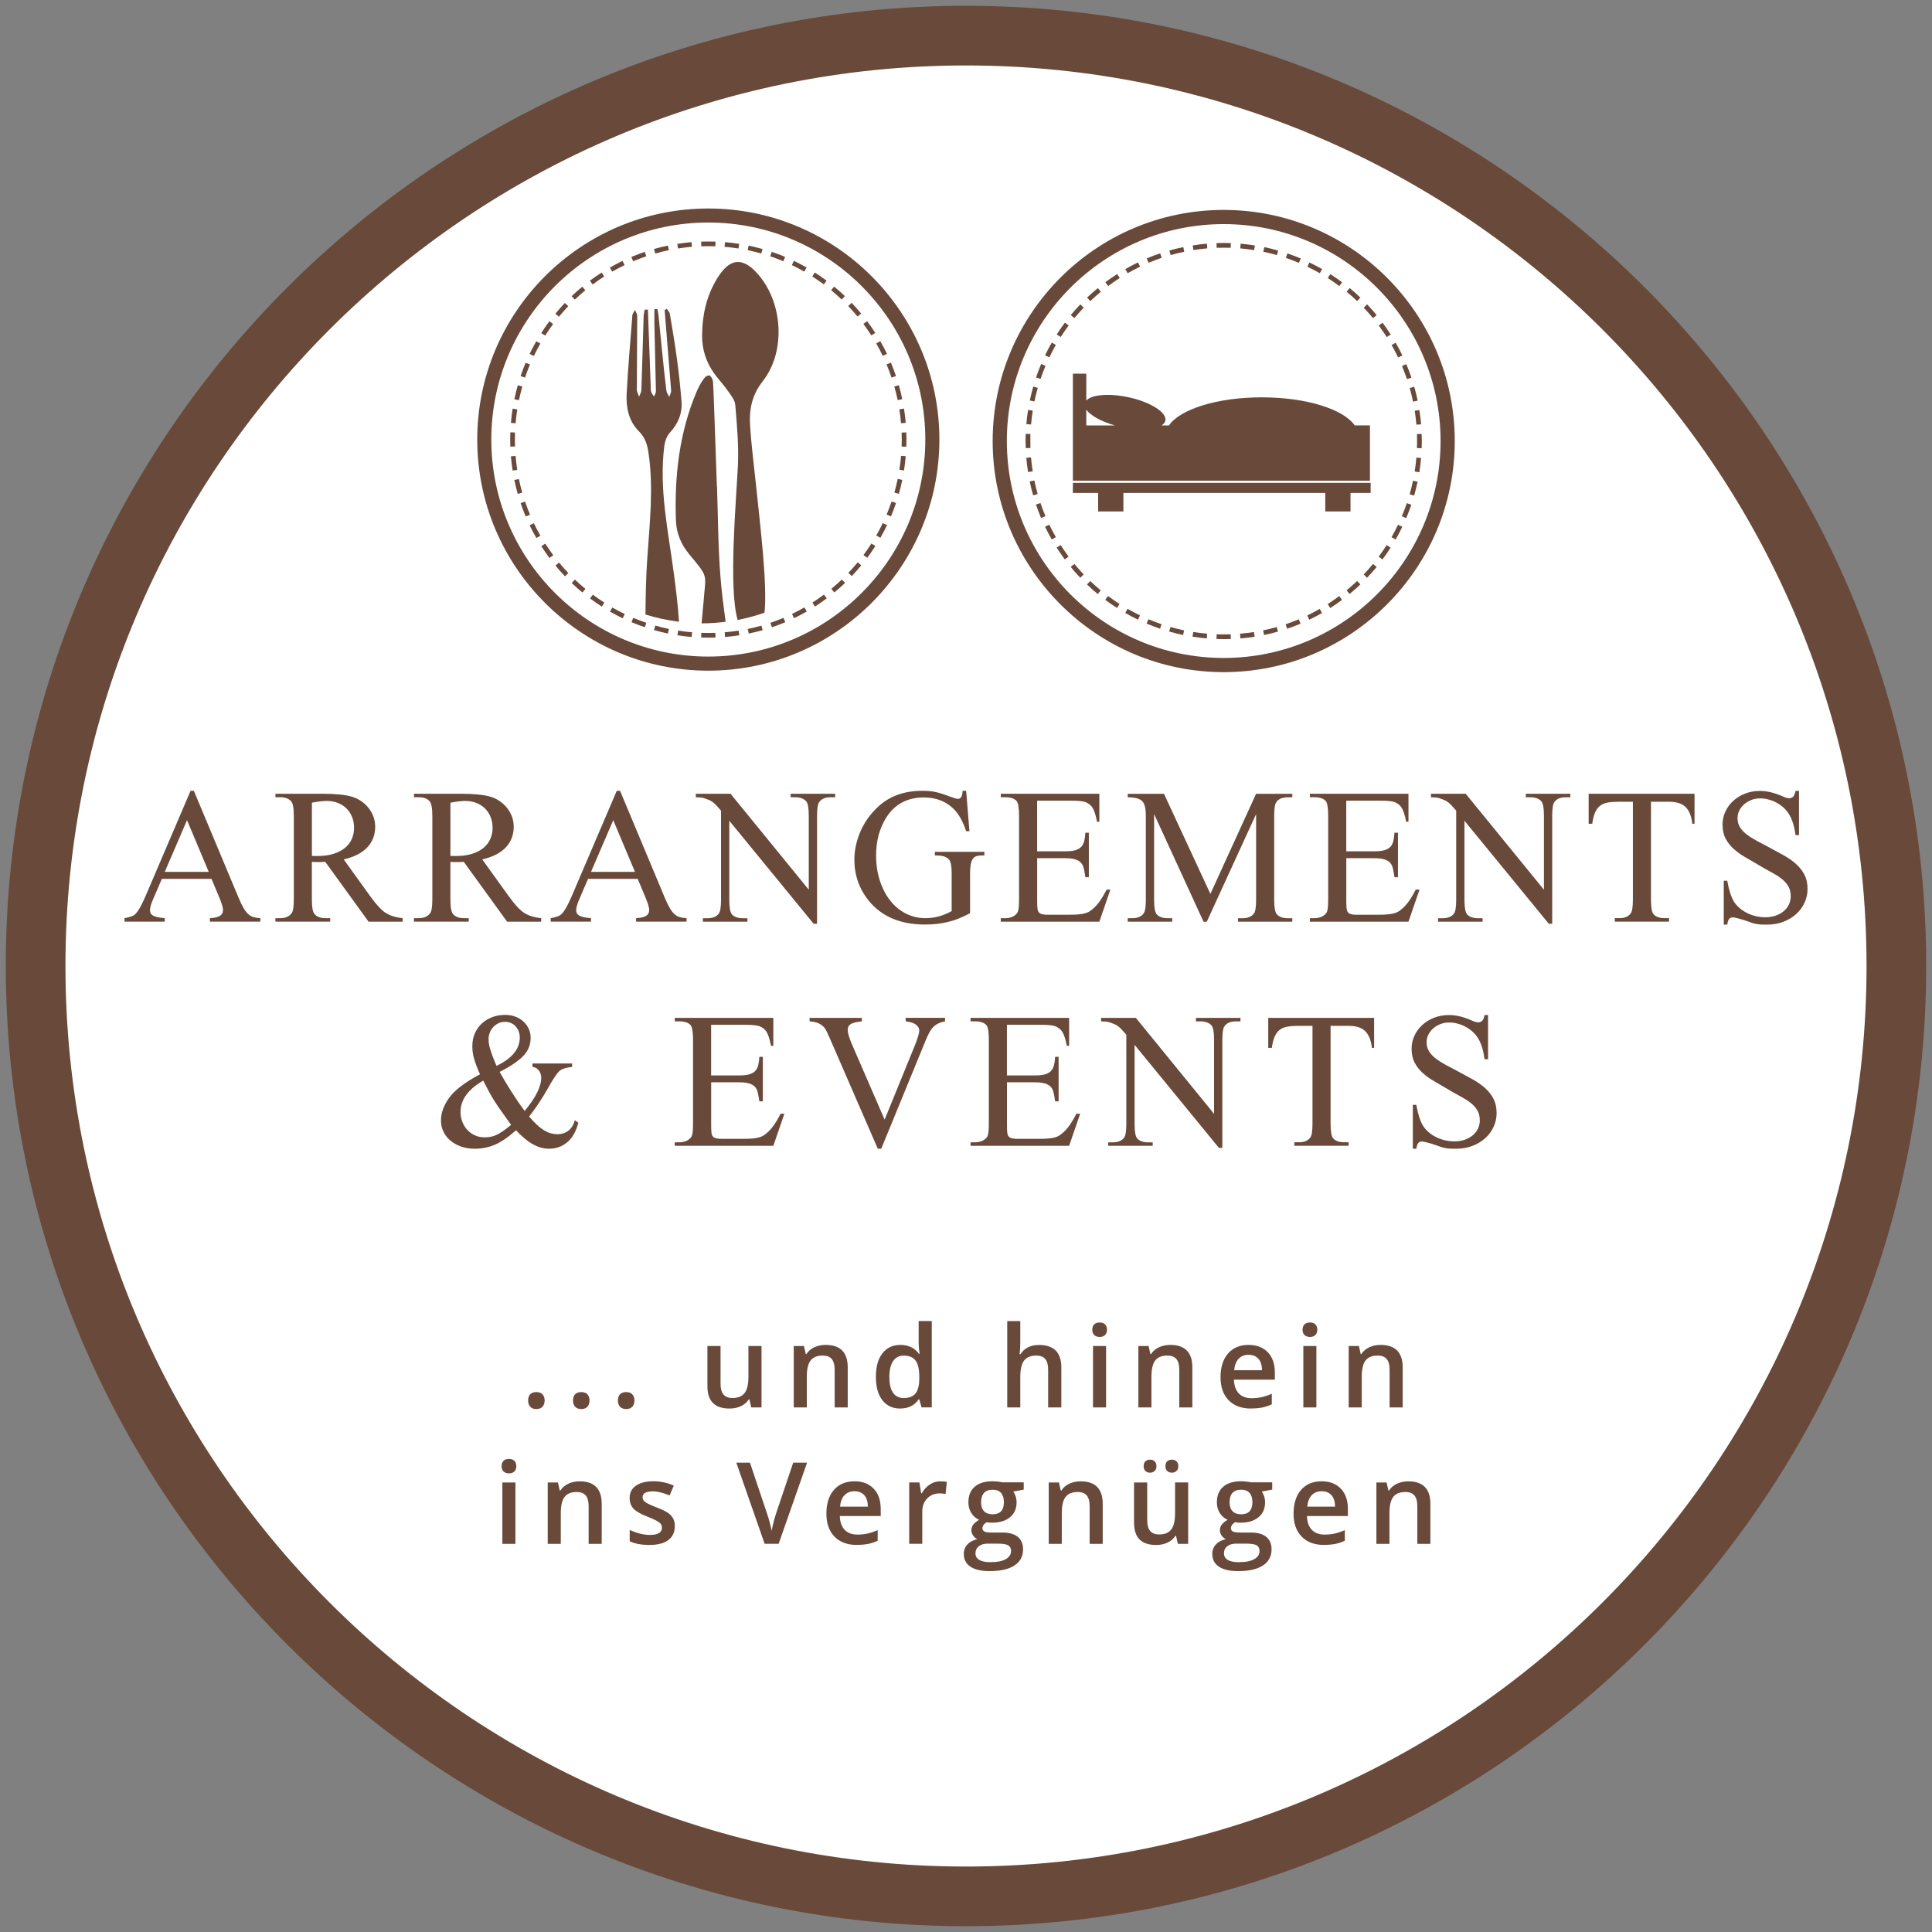 <?xml version="1.0" encoding="UTF-8"?>
<svg id="DE" xmlns="http://www.w3.org/2000/svg" viewBox="0 0 500 500">
  <rect x="0" y="0" width="500" height="500" fill="#808080" stroke="none"/>
  <defs>
    <style>
      .cls-1 {
        fill: #fff;
      }

      .cls-2 {
        fill: #694939;
      }

      .cls-3 {
        fill: #694939;
      }
    </style>
  </defs>
  <g id="Events">
    <circle class="cls-1" cx="250" cy="250" r="245.47"/>
    <path class="cls-2" d="M250,498.5C112.98,498.5,1.5,387.02,1.5,250S112.98,1.5,250,1.5s248.5,111.48,248.5,248.5-111.48,248.5-248.5,248.5ZM250,16.94C121.49,16.94,16.94,121.49,16.94,250s104.55,233.06,233.06,233.06,233.06-104.55,233.06-233.06S378.51,16.94,250,16.94Z"/>
    <g>
      <path class="cls-3" d="M54.71,227.45h-12.82l-2.25,5.22c-.55,1.27-.83,2.23-.83,2.88,0,.26.04.5.13.72.09.22.27.42.55.61.28.19.67.34,1.17.46.5.12,1.16.22,1.98.28v.9h-10.42v-.9c1.37-.24,2.26-.56,2.69-.95.42-.39.86-.98,1.31-1.77.45-.79.93-1.79,1.45-2.99l11.65-27.25h.85l11.52,27.54c.47,1.14.91,2.05,1.31,2.75.4.69.81,1.23,1.23,1.61.42.38.88.65,1.38.79.5.15,1.09.24,1.77.27v.9h-13.06v-.9c.65-.03,1.2-.11,1.64-.22.44-.11.79-.26,1.04-.44.25-.18.43-.38.54-.61.11-.23.16-.48.16-.76.02-.36-.06-.82-.23-1.38-.17-.56-.42-1.23-.74-2.01l-2-4.76ZM54.02,225.64l-5.62-13.38-5.76,13.38h11.38Z"/>
      <path class="cls-3" d="M104.23,238.53h-8.84l-11.21-15.48c-.42.02-.8.03-1.14.04-.33,0-.63.01-.89.01-.21,0-.44,0-.68-.01-.24,0-.5-.02-.76-.04v9.62c0,2.08.23,3.38.68,3.88.62.72,1.55,1.07,2.78,1.07h1.29v.9h-14.18v-.9h1.25c1.38,0,2.38-.46,3-1.37.34-.5.51-1.7.51-3.59v-21.39c0-2.08-.23-3.38-.68-3.88-.63-.72-1.58-1.07-2.83-1.07h-1.25v-.9h12.06c3.48,0,6.07.26,7.76.78.83.24,1.61.61,2.33,1.1.72.49,1.36,1.07,1.9,1.73.54.67.98,1.42,1.29,2.25s.48,1.72.48,2.66c0,1.03-.16,1.98-.49,2.87-.33.89-.83,1.7-1.5,2.43-.68.73-1.53,1.37-2.55,1.9s-2.23.96-3.61,1.27l6.84,9.5c1.58,2.2,2.92,3.65,4.03,4.35,1.14.72,2.6,1.17,4.39,1.37v.9ZM80.72,221.52c.31,0,.58,0,.81.01.23,0,.42.01.56.01,1.58,0,2.97-.18,4.16-.55,1.2-.37,2.19-.88,2.99-1.53.8-.65,1.4-1.42,1.79-2.31.4-.89.6-1.85.6-2.89s-.17-1.96-.51-2.82c-.34-.85-.83-1.59-1.45-2.21-.63-.62-1.38-1.1-2.25-1.44-.87-.34-1.83-.51-2.87-.51-.47,0-1.03.04-1.66.11-.63.07-1.36.19-2.17.35v13.77Z"/>
      <path class="cls-3" d="M140.08,238.53h-8.84l-11.21-15.48c-.42.02-.8.03-1.14.04-.33,0-.63.01-.89.01-.21,0-.44,0-.68-.01-.24,0-.5-.02-.76-.04v9.62c0,2.08.23,3.38.68,3.88.62.72,1.55,1.07,2.78,1.07h1.29v.9h-14.18v-.9h1.25c1.38,0,2.38-.46,3-1.37.34-.5.51-1.7.51-3.59v-21.39c0-2.08-.23-3.38-.68-3.88-.63-.72-1.58-1.07-2.83-1.07h-1.25v-.9h12.06c3.48,0,6.07.26,7.76.78.83.24,1.61.61,2.33,1.1.72.49,1.36,1.07,1.9,1.73.54.67.98,1.42,1.29,2.25s.48,1.72.48,2.66c0,1.03-.16,1.98-.49,2.87-.33.89-.83,1.7-1.5,2.43-.68.73-1.53,1.37-2.55,1.9s-2.23.96-3.61,1.27l6.84,9.5c1.58,2.2,2.92,3.65,4.03,4.35,1.14.72,2.6,1.17,4.39,1.37v.9ZM116.57,221.52c.31,0,.58,0,.81.01.23,0,.42.01.56.01,1.58,0,2.97-.18,4.16-.55,1.2-.37,2.19-.88,2.99-1.53.8-.65,1.4-1.42,1.79-2.31.4-.89.6-1.85.6-2.89s-.17-1.96-.51-2.82c-.34-.85-.83-1.59-1.45-2.21-.63-.62-1.38-1.1-2.25-1.44-.87-.34-1.83-.51-2.87-.51-.47,0-1.03.04-1.66.11-.63.07-1.36.19-2.17.35v13.77Z"/>
      <path class="cls-3" d="M165.01,227.45h-12.82l-2.25,5.22c-.55,1.27-.83,2.23-.83,2.88,0,.26.04.5.13.72.09.22.27.42.55.61.28.19.67.34,1.17.46.5.12,1.16.22,1.98.28v.9h-10.42v-.9c1.37-.24,2.26-.56,2.69-.95.42-.39.86-.98,1.31-1.77.45-.79.93-1.79,1.45-2.99l11.65-27.25h.85l11.52,27.54c.47,1.14.91,2.05,1.31,2.75.4.69.81,1.23,1.23,1.61.42.38.88.65,1.38.79.5.15,1.09.24,1.77.27v.9h-13.06v-.9c.65-.03,1.2-.11,1.64-.22.44-.11.79-.26,1.04-.44.25-.18.43-.38.54-.61.11-.23.16-.48.16-.76.02-.36-.06-.82-.23-1.38-.17-.56-.42-1.23-.74-2.01l-2-4.76ZM164.33,225.64l-5.62-13.38-5.76,13.38h11.38Z"/>
      <path class="cls-3" d="M180.09,205.43h8.98l20.24,24.83v-19.09c0-2.03-.23-3.3-.68-3.81-.62-.68-1.57-1.03-2.86-1.03h-1.15v-.9h11.52v.9h-1.17c-1.4,0-2.39.42-2.98,1.27-.36.5-.54,1.69-.54,3.56v27.91h-.88l-21.83-26.66v20.39c0,2.04.22,3.3.66,3.81.6.68,1.55,1.03,2.86,1.03h1.17v.9h-11.52v-.9h1.15c1.42,0,2.42-.42,3-1.27.36-.5.54-1.69.54-3.56v-23.02c-.49-.57-.9-1.03-1.22-1.37-.33-.34-.63-.62-.93-.84-.29-.22-.61-.4-.95-.54-.34-.14-.77-.3-1.27-.48-.47-.15-1.19-.22-2.15-.22v-.9Z"/>
      <path class="cls-3" d="M250.04,204.67l.85,10.45h-.85c-.85-2.59-1.96-4.55-3.34-5.88-1.99-1.9-4.52-2.86-7.59-2.86-4.22,0-7.42,1.67-9.62,5-1.84,2.82-2.76,6.17-2.76,10.06,0,3.16.61,6.04,1.83,8.64.54,1.16,1.18,2.2,1.93,3.12.75.93,1.59,1.72,2.51,2.37.93.65,1.93,1.16,3.02,1.51,1.08.36,2.23.54,3.43.54s2.4-.15,3.53-.46c1.13-.31,2.23-.76,3.31-1.37v-9.57c0-.85-.03-1.53-.1-2.04-.07-.51-.16-.92-.28-1.23-.12-.31-.29-.54-.49-.71-.2-.16-.44-.31-.7-.44-.52-.28-1.45-.42-2.78-.42v-.93h12.82v.93h-.61c-.55,0-1.02.06-1.42.18-.39.12-.71.35-.96.7-.25.34-.44.83-.55,1.46-.11.63-.17,1.46-.17,2.49v10.13c-.98.52-1.92.96-2.83,1.33-.91.37-1.84.67-2.77.9-.94.24-1.9.41-2.88.53-.98.11-2.03.17-3.14.17-6.4,0-11.25-2.05-14.58-6.15-2.49-3.08-3.74-6.62-3.74-10.64,0-1.12.11-2.25.34-3.38.23-1.13.55-2.23.98-3.31.42-1.07.94-2.1,1.56-3.09.62-.98,1.31-1.89,2.08-2.72,1.63-1.82,3.49-3.17,5.58-4.03,2.09-.86,4.42-1.29,6.99-1.29.76,0,1.43.03,2,.08.57.06,1.12.15,1.66.27.54.12,1.1.28,1.7.49.59.2,1.3.45,2.11.74.9.34,1.51.51,1.83.51s.57-.14.79-.43c.22-.29.35-.84.4-1.67h.9Z"/>
      <path class="cls-3" d="M268.41,207.23v13.09h7.28c1.06,0,1.92-.09,2.58-.28.66-.19,1.17-.48,1.55-.88.37-.4.63-.9.78-1.5.15-.6.24-1.32.29-2.15h.9v11.52h-.9c-.11-.81-.23-1.48-.34-1.99-.11-.51-.23-.88-.34-1.11-.15-.29-.33-.55-.56-.77-.23-.22-.52-.41-.88-.57-.36-.16-.79-.28-1.29-.37-.5-.08-1.1-.12-1.78-.12h-7.28v10.91c0,1.45.06,2.34.2,2.69.06.15.15.29.24.42.1.13.24.24.43.33.19.09.43.16.73.21.3.05.68.07,1.13.07h5.62c.96,0,1.76-.03,2.4-.09.64-.06,1.21-.15,1.69-.29.48-.14.9-.33,1.27-.59.37-.25.75-.57,1.16-.96.5-.49,1.02-1.11,1.54-1.88.52-.76,1.04-1.66,1.56-2.69h.98l-2.86,8.3h-25.51v-.9h1.17c.31,0,.63-.03.98-.1.34-.06.66-.17.96-.32.3-.15.57-.33.82-.55.24-.22.42-.48.51-.77.2-.5.29-1.57.29-3.2v-21.51c0-2.08-.21-3.38-.63-3.88-.59-.65-1.56-.98-2.93-.98h-1.17v-.9h25.51v7.25h-.59c-.18-.88-.36-1.6-.54-2.17-.18-.57-.38-1.04-.61-1.42-.23-.37-.49-.67-.78-.89-.29-.22-.64-.42-1.05-.6-.67-.24-1.82-.37-3.44-.37h-9.08Z"/>
      <path class="cls-3" d="M311.47,238.53l-12.79-27.86v22.12c0,2.04.22,3.3.66,3.81.6.68,1.55,1.03,2.86,1.03h1.17v.9h-11.52v-.9h1.17c1.4,0,2.39-.42,2.98-1.27.36-.5.54-1.69.54-3.56v-21.63c0-1.43-.16-2.49-.49-3.17-.11-.24-.27-.47-.46-.67-.2-.2-.46-.38-.79-.53-.33-.15-.74-.26-1.21-.34-.47-.08-1.05-.12-1.73-.12v-.9h9.38l12.01,25.9,11.82-25.9h9.38v.9h-1.15c-1.42,0-2.42.42-3,1.27-.36.5-.54,1.69-.54,3.56v21.63c0,2.04.23,3.3.68,3.81.6.68,1.55,1.03,2.86,1.03h1.15v.9h-14.06v-.9h1.17c1.4,0,2.39-.42,2.98-1.27.36-.5.54-1.69.54-3.56v-22.12l-12.77,27.86h-.81Z"/>
      <path class="cls-3" d="M348.41,207.23v13.09h7.28c1.06,0,1.92-.09,2.58-.28.66-.19,1.17-.48,1.55-.88.37-.4.63-.9.78-1.5.15-.6.24-1.32.29-2.15h.9v11.52h-.9c-.11-.81-.23-1.48-.34-1.99-.11-.51-.23-.88-.34-1.11-.15-.29-.33-.55-.56-.77-.23-.22-.52-.41-.88-.57-.36-.16-.79-.28-1.29-.37-.5-.08-1.1-.12-1.78-.12h-7.28v10.91c0,1.45.06,2.34.2,2.69.06.15.15.29.24.42.1.13.24.24.43.33.19.09.43.16.73.21.3.05.68.07,1.13.07h5.62c.96,0,1.76-.03,2.4-.09.64-.06,1.21-.15,1.69-.29.48-.14.9-.33,1.27-.59.37-.25.75-.57,1.16-.96.5-.49,1.02-1.11,1.54-1.88.52-.76,1.04-1.66,1.56-2.69h.98l-2.86,8.3h-25.51v-.9h1.17c.31,0,.63-.03.98-.1.34-.06.66-.17.96-.32.3-.15.57-.33.82-.55.24-.22.42-.48.51-.77.2-.5.29-1.57.29-3.2v-21.51c0-2.08-.21-3.38-.63-3.88-.59-.65-1.56-.98-2.93-.98h-1.17v-.9h25.51v7.25h-.59c-.18-.88-.36-1.6-.54-2.17-.18-.57-.38-1.04-.61-1.42-.23-.37-.49-.67-.78-.89-.29-.22-.64-.42-1.05-.6-.67-.24-1.82-.37-3.44-.37h-9.08Z"/>
      <path class="cls-3" d="M370.35,205.43h8.98l20.24,24.83v-19.09c0-2.03-.23-3.3-.68-3.81-.62-.68-1.57-1.03-2.86-1.03h-1.15v-.9h11.52v.9h-1.17c-1.4,0-2.39.42-2.98,1.27-.36.5-.54,1.69-.54,3.56v27.91h-.88l-21.83-26.66v20.39c0,2.04.22,3.3.66,3.81.6.68,1.55,1.03,2.86,1.03h1.17v.9h-11.52v-.9h1.15c1.42,0,2.42-.42,3-1.27.36-.5.54-1.69.54-3.56v-23.02c-.49-.57-.9-1.03-1.22-1.37-.33-.34-.63-.62-.93-.84-.29-.22-.61-.4-.95-.54-.34-.14-.77-.3-1.27-.48-.47-.15-1.19-.22-2.15-.22v-.9Z"/>
      <path class="cls-3" d="M438.54,205.43v7.76h-.56c-.13-1.04-.35-1.92-.65-2.65-.3-.72-.7-1.31-1.18-1.76-.49-.45-1.08-.77-1.78-.98-.7-.2-1.51-.31-2.44-.31h-4.66v25.29c0,2.04.22,3.3.66,3.81.6.68,1.55,1.03,2.86,1.03h1.15v.9h-14.04v-.9h1.17c1.4,0,2.39-.42,2.98-1.27.36-.5.54-1.69.54-3.56v-25.29h-3.98c-1.01,0-1.89.07-2.64.22-.75.15-1.38.42-1.9.83-.52.41-.94.99-1.27,1.73-.33.75-.57,1.72-.73,2.91h-.93v-7.76h27.42Z"/>
      <path class="cls-3" d="M465.58,204.67v11.45h-.9c-.29-2.2-.82-3.95-1.59-5.25-.38-.65-.84-1.24-1.4-1.76-.56-.52-1.17-.96-1.83-1.33-.66-.37-1.36-.65-2.1-.85-.74-.2-1.49-.31-2.23-.31-.83,0-1.6.14-2.32.43-.72.29-1.34.66-1.87,1.14-.53.47-.94,1.01-1.23,1.62-.29.61-.44,1.24-.44,1.89,0,.91.21,1.71.63,2.38.42.68,1,1.3,1.75,1.87.74.57,1.61,1.12,2.61,1.66,1,.54,2.09,1.12,3.26,1.73,1.32.7,2.57,1.38,3.76,2.05,1.19.67,2.23,1.4,3.14,2.21.9.81,1.62,1.73,2.16,2.76.54,1.03.81,2.27.81,3.72,0,1.24-.26,2.41-.77,3.53-.51,1.12-1.23,2.09-2.15,2.93-.92.84-2.02,1.51-3.3,2-1.28.5-2.68.75-4.21.75-.57,0-1.06,0-1.46-.02-.41-.02-.8-.05-1.17-.11-.38-.06-.76-.15-1.16-.27-.4-.12-.88-.29-1.43-.5-.39-.15-.79-.28-1.2-.4-.41-.12-.78-.22-1.12-.31-.34-.08-.63-.15-.87-.2-.24-.05-.39-.07-.45-.07-.41,0-.73.12-.96.37-.24.24-.41.75-.53,1.51h-.9v-11.35h.9c.21,1.19.46,2.23.74,3.11.29.89.61,1.63.96,2.23.36.59.82,1.13,1.39,1.64.57.5,1.21.94,1.92,1.31.71.37,1.47.65,2.29.85.82.2,1.66.31,2.53.31,1.03,0,1.94-.15,2.76-.44.81-.29,1.5-.69,2.08-1.18.57-.5,1-1.07,1.31-1.73.3-.66.45-1.35.45-2.06,0-1.06-.22-1.95-.66-2.67-.44-.72-1.03-1.37-1.77-1.94-.74-.57-1.6-1.11-2.59-1.64-.99-.52-2.02-1.11-3.11-1.76-1.24-.73-2.43-1.43-3.58-2.09-1.15-.66-2.16-1.38-3.04-2.17-.88-.79-1.58-1.69-2.11-2.7-.53-1.01-.79-2.21-.79-3.61,0-1.17.24-2.29.73-3.34.49-1.06,1.16-1.99,2.03-2.78.86-.8,1.88-1.43,3.06-1.89,1.18-.46,2.47-.7,3.87-.7,1.72,0,3.59.43,5.59,1.29.88.41,1.52.61,1.93.61s.77-.13,1.04-.38c.27-.25.48-.76.65-1.53h.9Z"/>
      <path class="cls-3" d="M137.81,275.22h10.25v.9c-1.42.13-2.47.45-3.15.95-.67.52-1.72,2.07-3.15,4.64-1.45,2.59-3.06,5-4.83,7.25.73.85,1.42,1.56,2.05,2.15s1.25,1.06,1.83,1.42c.59.36,1.16.61,1.72.77.56.15,1.14.23,1.72.23,1.12,0,2.08-.31,2.86-.92.78-.61,1.33-1.51,1.66-2.7l.9.66c-.6,2.29-1.57,3.99-2.91,5.08-1.33,1.09-2.89,1.64-4.66,1.64-.67,0-1.33-.08-2-.26-.67-.17-1.35-.45-2.06-.83-.71-.38-1.43-.87-2.17-1.48-.74-.6-1.52-1.33-2.33-2.2-2.03,1.79-3.86,3.04-5.47,3.74-1.61.68-3.34,1.03-5.18,1.03-1.35,0-2.56-.2-3.64-.59s-1.99-.92-2.76-1.58c-.77-.66-1.35-1.43-1.76-2.32-.41-.89-.61-1.82-.61-2.8,0-1.97.71-3.93,2.12-5.88,1.4-1.97,4.06-4,7.98-6.1-.39-.86-.71-1.63-.96-2.31-.25-.68-.46-1.29-.61-1.86-.15-.56-.26-1.09-.32-1.59-.06-.5-.09-1-.09-1.53,0-1.22.22-2.33.66-3.32.44-.99,1.05-1.84,1.82-2.55.77-.71,1.68-1.25,2.71-1.64,1.03-.38,2.14-.57,3.33-.57.94,0,1.82.16,2.62.46.81.31,1.5.73,2.09,1.27s1.04,1.17,1.37,1.89c.33.72.49,1.5.49,2.33,0,1.74-.59,3.26-1.78,4.54-.59.65-1.4,1.33-2.43,2.04-1.03.71-2.31,1.45-3.82,2.23,1.04,1.86,2.1,3.62,3.17,5.3,1.07,1.68,2.17,3.28,3.3,4.81,2.86-3.43,4.3-6.31,4.3-8.64,0-.31-.05-.62-.15-.94-.1-.32-.24-.6-.43-.86-.19-.25-.42-.47-.71-.65-.29-.18-.61-.29-.99-.34v-.9ZM132.27,291.11c-1.07-1.48-1.98-2.75-2.72-3.81-.74-1.06-1.32-1.93-1.75-2.61-.42-.68-.86-1.44-1.31-2.27-.45-.83-.92-1.75-1.43-2.76-3.92,2.26-5.88,4.96-5.88,8.11,0,.86.15,1.69.44,2.48.29.79.71,1.49,1.25,2.09.54.6,1.19,1.09,1.95,1.45.76.37,1.63.55,2.59.55.52,0,1.02-.04,1.49-.12.47-.08.97-.24,1.49-.46.52-.23,1.09-.55,1.71-.98.62-.42,1.34-.98,2.17-1.66ZM128.49,275.85c4.02-1.92,6.03-4.37,6.03-7.35,0-.57-.1-1.1-.29-1.6-.2-.5-.46-.93-.79-1.29-.33-.37-.73-.65-1.2-.86-.46-.2-.96-.3-1.5-.3-.72,0-1.34.14-1.88.43-.54.28-.98.64-1.34,1.07-.36.43-.63.9-.81,1.42-.18.51-.27,1-.27,1.45,0,.42.03.84.09,1.26.06.42.16.88.32,1.4.15.52.36,1.13.62,1.83.26.7.6,1.55,1.03,2.54Z"/>
      <path class="cls-3" d="M184.04,265.23v13.09h7.28c1.06,0,1.92-.09,2.58-.28.66-.19,1.18-.48,1.55-.88.37-.4.63-.9.78-1.5.15-.6.24-1.32.29-2.15h.9v11.52h-.9c-.11-.81-.23-1.48-.34-1.99-.11-.51-.23-.88-.34-1.11-.15-.29-.33-.55-.56-.77-.23-.22-.52-.41-.88-.57-.36-.16-.79-.28-1.29-.37-.5-.08-1.1-.12-1.78-.12h-7.28v10.91c0,1.45.06,2.34.2,2.69.06.15.15.29.24.42.1.13.24.24.43.33.19.09.43.16.73.21.3.05.68.07,1.14.07h5.62c.96,0,1.76-.03,2.4-.09.64-.06,1.2-.15,1.68-.29.48-.14.9-.33,1.27-.59.37-.25.75-.57,1.16-.96.5-.49,1.02-1.11,1.54-1.88.52-.76,1.04-1.66,1.56-2.69h.98l-2.86,8.3h-25.51v-.9h1.17c.31,0,.63-.03.98-.1.34-.06.66-.17.96-.32.3-.15.57-.33.82-.55.24-.22.42-.48.51-.77.2-.5.29-1.57.29-3.2v-21.51c0-2.08-.21-3.38-.63-3.88-.59-.65-1.56-.98-2.93-.98h-1.17v-.9h25.51v7.25h-.59c-.18-.88-.36-1.6-.54-2.17-.18-.57-.38-1.04-.61-1.42-.23-.37-.49-.67-.78-.89-.29-.22-.64-.42-1.05-.6-.67-.24-1.81-.37-3.44-.37h-9.08Z"/>
      <path class="cls-3" d="M244.58,263.43v.9c-.7.13-1.3.32-1.79.56-.5.24-.93.56-1.31.95-.37.39-.7.86-.99,1.4-.29.55-.57,1.17-.87,1.87l-11.55,28.17h-.9l-12.4-28.54c-.65-1.5-1.1-2.39-1.34-2.69-.41-.5-.9-.9-1.49-1.18-.59-.29-1.39-.47-2.42-.55v-.9h13.53v.9c-.78.08-1.41.19-1.89.32-.48.13-.85.29-1.11.48-.26.19-.44.4-.52.63-.09.24-.13.5-.13.79,0,.83.37,2.1,1.12,3.81l8.42,19.41,7.81-19.17c.76-1.9,1.15-3.21,1.15-3.93,0-.5-.26-.98-.79-1.43-.53-.45-1.44-.75-2.72-.92v-.9h10.21Z"/>
      <path class="cls-3" d="M260.59,265.23v13.09h7.28c1.06,0,1.92-.09,2.58-.28.66-.19,1.17-.48,1.55-.88.37-.4.63-.9.78-1.5.15-.6.24-1.32.29-2.15h.9v11.52h-.9c-.11-.81-.23-1.48-.34-1.99-.11-.51-.23-.88-.34-1.11-.15-.29-.33-.55-.56-.77-.23-.22-.52-.41-.88-.57-.36-.16-.79-.28-1.29-.37-.5-.08-1.1-.12-1.78-.12h-7.28v10.91c0,1.45.06,2.34.2,2.69.06.15.15.29.24.42.1.13.24.24.43.33.19.09.43.16.73.21.3.05.68.07,1.13.07h5.62c.96,0,1.76-.03,2.4-.09.64-.06,1.21-.15,1.69-.29.48-.14.9-.33,1.27-.59.37-.25.75-.57,1.16-.96.5-.49,1.02-1.11,1.54-1.88.52-.76,1.04-1.66,1.56-2.69h.98l-2.86,8.3h-25.51v-.9h1.17c.31,0,.63-.03.98-.1.34-.06.66-.17.96-.32s.57-.33.82-.55c.24-.22.42-.48.51-.77.2-.5.29-1.57.29-3.2v-21.51c0-2.08-.21-3.38-.63-3.88-.59-.65-1.56-.98-2.93-.98h-1.17v-.9h25.51v7.25h-.59c-.18-.88-.36-1.6-.54-2.17-.18-.57-.38-1.04-.61-1.42-.23-.37-.49-.67-.78-.89-.29-.22-.64-.42-1.05-.6-.67-.24-1.82-.37-3.44-.37h-9.08Z"/>
      <path class="cls-3" d="M284.98,263.43h8.98l20.24,24.83v-19.09c0-2.03-.23-3.3-.68-3.81-.62-.68-1.57-1.03-2.86-1.03h-1.15v-.9h11.52v.9h-1.17c-1.4,0-2.39.42-2.98,1.27-.36.5-.54,1.69-.54,3.56v27.91h-.88l-21.83-26.66v20.39c0,2.04.22,3.3.66,3.81.6.68,1.55,1.03,2.86,1.03h1.17v.9h-11.52v-.9h1.15c1.42,0,2.42-.42,3-1.27.36-.5.54-1.69.54-3.56v-23.02c-.49-.57-.9-1.03-1.22-1.37-.33-.34-.63-.62-.93-.84-.29-.22-.61-.4-.95-.54-.34-.14-.77-.3-1.27-.48-.47-.15-1.19-.22-2.15-.22v-.9Z"/>
      <path class="cls-3" d="M355.62,263.43v7.76h-.56c-.13-1.04-.35-1.92-.65-2.65-.3-.72-.7-1.31-1.18-1.76-.49-.45-1.08-.77-1.78-.98-.7-.2-1.51-.31-2.44-.31h-4.66v25.29c0,2.04.22,3.3.66,3.81.6.68,1.55,1.03,2.86,1.03h1.15v.9h-14.04v-.9h1.17c1.4,0,2.39-.42,2.98-1.27.36-.5.54-1.69.54-3.56v-25.29h-3.98c-1.01,0-1.89.07-2.64.22-.75.15-1.38.42-1.9.83-.52.41-.94.99-1.27,1.73-.33.75-.57,1.72-.73,2.91h-.93v-7.76h27.42Z"/>
      <path class="cls-3" d="M385.11,262.67v11.45h-.9c-.29-2.2-.82-3.95-1.59-5.25-.38-.65-.84-1.24-1.4-1.76-.56-.52-1.17-.96-1.83-1.33-.66-.37-1.36-.65-2.1-.85-.74-.2-1.49-.31-2.23-.31-.83,0-1.6.14-2.32.43-.72.29-1.34.66-1.87,1.14-.53.47-.94,1.01-1.23,1.62-.29.61-.44,1.24-.44,1.89,0,.91.21,1.71.63,2.38.42.68,1,1.3,1.75,1.87.74.57,1.61,1.12,2.61,1.66,1,.54,2.09,1.12,3.26,1.73,1.32.7,2.57,1.38,3.76,2.05,1.19.67,2.23,1.4,3.14,2.21.9.81,1.62,1.73,2.16,2.76.54,1.03.81,2.27.81,3.72,0,1.24-.26,2.41-.77,3.53-.51,1.12-1.23,2.09-2.15,2.93-.92.84-2.02,1.51-3.3,2-1.28.5-2.68.75-4.21.75-.57,0-1.06,0-1.46-.02-.41-.02-.8-.05-1.17-.11-.38-.06-.76-.15-1.16-.27-.4-.12-.88-.29-1.43-.5-.39-.15-.79-.28-1.2-.4-.41-.12-.78-.22-1.12-.31-.34-.08-.63-.15-.87-.2-.24-.05-.39-.07-.45-.07-.41,0-.73.12-.96.37-.24.24-.41.75-.53,1.51h-.9v-11.35h.9c.21,1.19.46,2.23.74,3.11.29.89.61,1.63.96,2.23.36.59.82,1.13,1.39,1.64.57.5,1.21.94,1.92,1.31.71.37,1.47.65,2.29.85.82.2,1.66.31,2.53.31,1.03,0,1.94-.15,2.76-.44.81-.29,1.5-.69,2.08-1.18.57-.5,1-1.07,1.31-1.73.3-.66.45-1.35.45-2.06,0-1.06-.22-1.95-.66-2.67-.44-.72-1.03-1.37-1.77-1.94-.74-.57-1.6-1.11-2.59-1.64-.99-.52-2.02-1.11-3.11-1.76-1.24-.73-2.43-1.43-3.58-2.09-1.15-.66-2.16-1.38-3.04-2.17-.88-.79-1.58-1.69-2.11-2.7-.53-1.01-.79-2.21-.79-3.61,0-1.17.24-2.29.73-3.34.49-1.06,1.16-1.99,2.03-2.78.86-.8,1.88-1.43,3.06-1.89,1.18-.46,2.47-.7,3.87-.7,1.72,0,3.59.43,5.59,1.29.88.41,1.52.61,1.93.61s.77-.13,1.04-.38c.27-.25.48-.76.65-1.53h.9Z"/>
    </g>
    <g>
      <path class="cls-3" d="M136.68,362.44c0-.7.18-1.24.55-1.61.36-.37.89-.56,1.58-.56s1.23.19,1.59.58c.36.39.55.92.55,1.59s-.18,1.22-.55,1.62-.9.6-1.59.6-1.22-.2-1.58-.59c-.36-.39-.55-.93-.55-1.62Z"/>
      <path class="cls-3" d="M148.3,362.44c0-.7.18-1.24.55-1.61.36-.37.89-.56,1.58-.56s1.23.19,1.59.58c.36.39.55.92.55,1.59s-.18,1.22-.55,1.62-.9.6-1.59.6-1.22-.2-1.58-.59c-.36-.39-.55-.93-.55-1.62Z"/>
      <path class="cls-3" d="M159.92,362.44c0-.7.18-1.24.55-1.61.36-.37.89-.56,1.58-.56s1.23.19,1.59.58c.36.39.55.92.55,1.59s-.18,1.22-.55,1.62-.9.6-1.59.6-1.22-.2-1.58-.59c-.36-.39-.55-.93-.55-1.62Z"/>
      <path class="cls-3" d="M194.42,364.24l-.47-2.08h-.17c-.47.74-1.14,1.32-2,1.74-.87.42-1.86.63-2.97.63-1.93,0-3.36-.48-4.31-1.44s-1.42-2.41-1.42-4.35v-10.39h3.4v9.8c0,1.22.25,2.13.75,2.74s1.28.91,2.34.91c1.42,0,2.46-.42,3.12-1.27.67-.85,1-2.27,1-4.26v-7.92h3.39v15.89h-2.66Z"/>
      <path class="cls-3" d="M219.4,364.24h-3.39v-9.77c0-1.23-.25-2.14-.74-2.74-.49-.6-1.28-.91-2.35-.91-1.43,0-2.47.42-3.13,1.26-.66.84-.99,2.26-.99,4.24v7.92h-3.38v-15.89h2.64l.47,2.08h.17c.48-.76,1.16-1.34,2.04-1.75.88-.41,1.86-.62,2.93-.62,3.81,0,5.72,1.94,5.72,5.82v10.36Z"/>
      <path class="cls-3" d="M232.99,364.53c-1.98,0-3.53-.72-4.64-2.16-1.11-1.44-1.67-3.45-1.67-6.05s.56-4.63,1.69-6.08c1.13-1.45,2.68-2.18,4.68-2.18s3.68.77,4.77,2.31h.17c-.16-1.14-.24-2.04-.24-2.7v-5.79h3.39v22.35h-2.64l-.59-2.08h-.16c-1.08,1.58-2.67,2.37-4.76,2.37ZM233.9,361.8c1.39,0,2.4-.39,3.03-1.17.63-.78.96-2.05.98-3.8v-.47c0-2-.33-3.42-.98-4.27s-1.67-1.26-3.06-1.26c-1.19,0-2.1.48-2.74,1.44s-.96,2.33-.96,4.12.31,3.11.93,4.03c.62.92,1.56,1.39,2.8,1.39Z"/>
      <path class="cls-3" d="M274.65,364.24h-3.39v-9.77c0-1.23-.25-2.14-.74-2.74s-1.28-.91-2.35-.91c-1.42,0-2.46.42-3.12,1.27s-1,2.27-1,4.26v7.89h-3.38v-22.35h3.38v5.67c0,.91-.06,1.88-.17,2.92h.22c.46-.77,1.1-1.36,1.92-1.78.82-.42,1.77-.63,2.87-.63,3.85,0,5.78,1.94,5.78,5.82v10.36Z"/>
      <path class="cls-3" d="M282.68,344.14c0-.6.17-1.07.5-1.39.33-.33.8-.49,1.42-.49s1.06.16,1.39.49c.33.33.5.79.5,1.39s-.17,1.03-.5,1.36c-.33.33-.79.5-1.39.5s-1.08-.17-1.42-.5c-.33-.33-.5-.78-.5-1.36ZM286.25,364.24h-3.38v-15.89h3.38v15.89Z"/>
      <path class="cls-3" d="M308.59,364.24h-3.39v-9.77c0-1.23-.25-2.14-.74-2.74s-1.28-.91-2.35-.91c-1.43,0-2.47.42-3.13,1.26s-.99,2.26-.99,4.24v7.92h-3.38v-15.89h2.64l.47,2.08h.17c.48-.76,1.16-1.34,2.04-1.75.88-.41,1.86-.62,2.93-.62,3.81,0,5.72,1.94,5.72,5.82v10.36Z"/>
      <path class="cls-3" d="M323.76,364.53c-2.47,0-4.4-.72-5.8-2.16s-2.09-3.43-2.09-5.96.65-4.64,1.94-6.12,3.07-2.23,5.33-2.23c2.1,0,3.75.64,4.97,1.91,1.22,1.27,1.82,3.03,1.82,5.26v1.82h-10.59c.05,1.54.46,2.73,1.25,3.56.79.83,1.89,1.24,3.32,1.24.94,0,1.81-.09,2.62-.27.81-.18,1.68-.47,2.61-.88v2.74c-.82.39-1.66.67-2.5.83s-1.81.24-2.89.24ZM323.14,350.62c-1.07,0-1.93.34-2.58,1.02s-1.03,1.67-1.16,2.97h7.21c-.02-1.31-.34-2.31-.95-2.98-.61-.68-1.46-1.01-2.53-1.01Z"/>
      <path class="cls-3" d="M337.1,344.14c0-.6.17-1.07.5-1.39.33-.33.8-.49,1.42-.49s1.06.16,1.39.49c.33.33.5.79.5,1.39s-.17,1.03-.5,1.36c-.33.33-.79.5-1.39.5s-1.08-.17-1.42-.5c-.33-.33-.5-.78-.5-1.36ZM340.68,364.24h-3.38v-15.89h3.38v15.89Z"/>
      <path class="cls-3" d="M363.02,364.24h-3.39v-9.77c0-1.23-.25-2.14-.74-2.74s-1.28-.91-2.35-.91c-1.43,0-2.47.42-3.13,1.26s-.99,2.26-.99,4.24v7.92h-3.38v-15.89h2.64l.47,2.08h.17c.48-.76,1.16-1.34,2.04-1.75.88-.41,1.86-.62,2.93-.62,3.81,0,5.72,1.94,5.72,5.82v10.36Z"/>
      <path class="cls-3" d="M129.81,379.45c0-.6.17-1.07.5-1.39.33-.33.8-.49,1.42-.49s1.06.16,1.39.49c.33.33.5.79.5,1.39s-.17,1.03-.5,1.36c-.33.33-.79.5-1.39.5s-1.08-.17-1.42-.5c-.33-.33-.5-.78-.5-1.36ZM133.39,399.55h-3.38v-15.89h3.38v15.89Z"/>
      <path class="cls-3" d="M155.73,399.55h-3.39v-9.77c0-1.23-.25-2.14-.74-2.74-.49-.6-1.28-.91-2.35-.91-1.43,0-2.47.42-3.13,1.26-.66.84-.99,2.26-.99,4.24v7.92h-3.38v-15.89h2.64l.47,2.08h.17c.48-.76,1.16-1.34,2.04-1.75.88-.41,1.86-.62,2.93-.62,3.81,0,5.72,1.94,5.72,5.82v10.36Z"/>
      <path class="cls-3" d="M174.63,395.02c0,1.55-.57,2.74-1.7,3.57-1.13.83-2.75,1.24-4.86,1.24s-3.82-.32-5.1-.96v-2.92c1.87.86,3.61,1.29,5.22,1.29,2.08,0,3.12-.63,3.12-1.88,0-.4-.12-.74-.34-1.01-.23-.27-.61-.55-1.14-.83s-1.26-.61-2.2-.98c-1.83-.71-3.07-1.42-3.71-2.13-.65-.71-.97-1.63-.97-2.76,0-1.36.55-2.42,1.65-3.17s2.59-1.13,4.48-1.13,3.63.38,5.3,1.13l-1.09,2.54c-1.71-.71-3.16-1.06-4.32-1.06-1.78,0-2.67.51-2.67,1.52,0,.5.23.92.7,1.26.46.34,1.48.82,3.04,1.42,1.31.51,2.26.97,2.86,1.39.59.42,1.03.91,1.32,1.46.29.55.43,1.21.43,1.98Z"/>
      <path class="cls-3" d="M205.31,378.54h3.56l-7.36,21h-3.62l-7.33-21h3.53l4.38,13.06c.23.62.47,1.42.73,2.41.26.98.43,1.71.5,2.19.12-.73.32-1.57.57-2.53.26-.96.47-1.67.63-2.13l4.38-13Z"/>
      <path class="cls-3" d="M221.76,399.83c-2.47,0-4.4-.72-5.8-2.16s-2.09-3.43-2.09-5.96.65-4.64,1.94-6.12,3.07-2.23,5.33-2.23c2.1,0,3.75.64,4.97,1.91,1.22,1.27,1.82,3.03,1.82,5.26v1.82h-10.59c.05,1.54.46,2.73,1.25,3.56.79.83,1.89,1.24,3.32,1.24.94,0,1.81-.09,2.62-.27.81-.18,1.68-.47,2.61-.88v2.74c-.82.39-1.66.67-2.5.83-.84.16-1.81.24-2.89.24ZM221.14,385.93c-1.07,0-1.93.34-2.58,1.02s-1.03,1.67-1.16,2.97h7.21c-.02-1.31-.34-2.31-.95-2.98-.61-.68-1.46-1.01-2.53-1.01Z"/>
      <path class="cls-3" d="M243.36,383.37c.68,0,1.24.05,1.68.14l-.33,3.15c-.48-.12-.98-.17-1.49-.17-1.35,0-2.44.44-3.28,1.32-.84.88-1.26,2.03-1.26,3.43v8.3h-3.38v-15.89h2.64l.45,2.8h.17c.53-.95,1.21-1.7,2.06-2.26s1.76-.83,2.74-.83Z"/>
      <path class="cls-3" d="M264.94,383.66v1.85l-2.71.5c.25.33.46.75.62,1.24.16.49.24,1.01.24,1.55,0,1.64-.56,2.93-1.7,3.86-1.13.94-2.69,1.41-4.67,1.41-.51,0-.97-.04-1.38-.12-.73.45-1.09.98-1.09,1.58,0,.36.17.64.51.82s.96.27,1.88.27h2.77c1.75,0,3.08.37,3.99,1.12s1.37,1.82,1.37,3.23c0,1.8-.74,3.19-2.23,4.17-1.48.98-3.63,1.46-6.44,1.46-2.17,0-3.82-.38-4.96-1.15-1.14-.77-1.71-1.86-1.71-3.28,0-.98.31-1.8.93-2.46.62-.67,1.48-1.13,2.59-1.39-.45-.19-.82-.5-1.11-.93-.29-.43-.44-.87-.44-1.34,0-.59.17-1.1.5-1.51.33-.41.83-.82,1.49-1.22-.82-.35-1.49-.93-2-1.73s-.77-1.74-.77-2.81c0-1.72.54-3.06,1.63-4.01,1.09-.95,2.64-1.42,4.65-1.42.45,0,.92.03,1.42.09.49.06.86.13,1.11.19h5.5ZM252.45,402.02c0,.73.33,1.29.98,1.68.66.39,1.58.59,2.77.59,1.84,0,3.21-.26,4.11-.79.9-.53,1.35-1.23,1.35-2.1,0-.69-.25-1.18-.74-1.47-.49-.29-1.41-.44-2.75-.44h-2.56c-.97,0-1.73.23-2.3.68s-.86,1.07-.86,1.85ZM253.9,388.8c0,1,.26,1.76.77,2.3.51.54,1.25.8,2.21.8,1.95,0,2.93-1.04,2.93-3.13,0-1.03-.24-1.83-.72-2.39-.48-.56-1.22-.84-2.21-.84s-1.72.28-2.22.83c-.5.56-.75,1.37-.75,2.43Z"/>
      <path class="cls-3" d="M285.39,399.55h-3.39v-9.77c0-1.23-.25-2.14-.74-2.74s-1.28-.91-2.35-.91c-1.43,0-2.47.42-3.13,1.26s-.99,2.26-.99,4.24v7.92h-3.38v-15.89h2.64l.47,2.08h.17c.48-.76,1.16-1.34,2.04-1.75.88-.41,1.86-.62,2.93-.62,3.81,0,5.72,1.94,5.72,5.82v10.36Z"/>
      <path class="cls-3" d="M304.83,399.55l-.47-2.08h-.17c-.47.74-1.14,1.32-2,1.74-.87.42-1.86.63-2.97.63-1.92,0-3.36-.48-4.31-1.44s-1.42-2.41-1.42-4.35v-10.39h3.41v9.8c0,1.22.25,2.13.75,2.74s1.28.91,2.34.91c1.42,0,2.46-.42,3.12-1.27.67-.85,1-2.27,1-4.26v-7.92h3.39v15.89h-2.66ZM295.98,379.45c0-.59.16-1.02.48-1.29s.71-.4,1.17-.4c.51,0,.91.15,1.21.45s.45.71.45,1.24-.15.92-.46,1.22-.71.46-1.21.46c-.46,0-.85-.14-1.17-.42-.32-.28-.48-.7-.48-1.26ZM301.62,379.45c0-.59.16-1.02.48-1.29.32-.26.71-.4,1.17-.4.51,0,.91.15,1.22.45s.46.71.46,1.24-.16.93-.47,1.23c-.32.3-.72.45-1.21.45-.46,0-.85-.14-1.17-.42-.32-.28-.48-.7-.48-1.26Z"/>
      <path class="cls-3" d="M329.25,383.66v1.85l-2.71.5c.25.33.45.75.62,1.24s.24,1.01.24,1.55c0,1.64-.56,2.93-1.7,3.86-1.13.94-2.69,1.41-4.67,1.41-.51,0-.97-.04-1.38-.12-.73.45-1.09.98-1.09,1.58,0,.36.17.64.51.82s.96.27,1.88.27h2.77c1.75,0,3.08.37,3.99,1.12s1.37,1.82,1.37,3.23c0,1.8-.74,3.19-2.23,4.17-1.48.98-3.63,1.46-6.44,1.46-2.17,0-3.82-.38-4.96-1.15s-1.71-1.86-1.71-3.28c0-.98.31-1.8.93-2.46.62-.67,1.48-1.13,2.59-1.39-.45-.19-.82-.5-1.11-.93-.29-.43-.44-.87-.44-1.34,0-.59.17-1.1.5-1.51.33-.41.83-.82,1.49-1.22-.82-.35-1.49-.93-2-1.73-.51-.8-.77-1.74-.77-2.81,0-1.72.54-3.06,1.63-4.01s2.64-1.42,4.65-1.42c.45,0,.92.03,1.42.09.49.06.86.13,1.11.19h5.5ZM316.76,402.02c0,.73.33,1.29.98,1.68.66.39,1.58.59,2.77.59,1.84,0,3.21-.26,4.11-.79.9-.53,1.35-1.23,1.35-2.1,0-.69-.25-1.18-.74-1.47s-1.41-.44-2.75-.44h-2.56c-.97,0-1.74.23-2.31.68-.57.46-.85,1.07-.85,1.85ZM318.21,388.8c0,1,.26,1.76.77,2.3.51.54,1.25.8,2.21.8,1.95,0,2.93-1.04,2.93-3.13,0-1.03-.24-1.83-.73-2.39s-1.22-.84-2.21-.84-1.72.28-2.22.83c-.5.56-.75,1.37-.75,2.43Z"/>
      <path class="cls-3" d="M342.66,399.83c-2.47,0-4.4-.72-5.8-2.16s-2.09-3.43-2.09-5.96.65-4.64,1.94-6.12,3.07-2.23,5.33-2.23c2.1,0,3.75.64,4.97,1.91,1.22,1.27,1.82,3.03,1.82,5.26v1.82h-10.59c.05,1.54.46,2.73,1.25,3.56.79.83,1.89,1.24,3.32,1.24.94,0,1.81-.09,2.62-.27.81-.18,1.68-.47,2.61-.88v2.74c-.82.39-1.66.67-2.5.83s-1.81.24-2.89.24ZM342.05,385.93c-1.07,0-1.93.34-2.58,1.02s-1.03,1.67-1.16,2.97h7.21c-.02-1.31-.34-2.31-.95-2.98-.61-.68-1.46-1.01-2.53-1.01Z"/>
      <path class="cls-3" d="M370.19,399.55h-3.39v-9.77c0-1.23-.25-2.14-.74-2.74s-1.28-.91-2.35-.91c-1.43,0-2.47.42-3.13,1.26s-.99,2.26-.99,4.24v7.92h-3.38v-15.89h2.64l.47,2.08h.17c.48-.76,1.16-1.34,2.04-1.75.88-.41,1.86-.62,2.93-.62,3.81,0,5.72,1.94,5.72,5.82v10.36Z"/>
    </g>
    <g>
      <g>
        <path class="cls-1" d="M183.31,164.41c27.98,0,50.67-22.68,50.67-50.66s-22.69-50.66-50.67-50.66-50.66,22.69-50.66,50.66,22.68,50.66,50.66,50.66"/>
        <path class="cls-3" d="M187.65,164.85l-.1-1.21c1.2-.1,2.41-.25,3.6-.44l.19,1.2c-1.21.2-2.46.35-3.69.46M193.77,163.96l-.25-1.18c1.21-.25,2.38-.54,3.52-.87l.34,1.17c-1.16.33-2.38.63-3.61.88M199.77,162.33l-.4-1.14c1.08-.38,2.2-.79,3.4-1.29l.46,1.13c-1.23.51-2.36.93-3.47,1.31M205.5,159.99l-.53-1.1c1.11-.53,2.18-1.1,3.21-1.69l.61,1.05c-1.06.61-2.17,1.2-3.29,1.74M210.91,156.97l-.66-1.02c1-.65,2.02-1.34,2.99-2.07l.72.98c-.99.74-2.02,1.44-3.04,2.11M215.92,153.32l-.77-.93c.94-.77,1.86-1.59,2.71-2.41l.85.87c-.87.84-1.81,1.68-2.78,2.46M220.45,149.09l-.89-.83c.83-.87,1.63-1.79,2.41-2.72l.93.77c-.79.95-1.62,1.89-2.46,2.78M224.45,144.36l-.98-.72c.73-.99,1.43-2,2.05-2.98l1.03.65c-.65,1.01-1.36,2.04-2.11,3.06M227.83,139.19l-1.05-.61c.62-1.07,1.18-2.15,1.68-3.2l1.11.52c-.52,1.08-1.11,2.19-1.73,3.29M230.57,133.64l-1.11-.47c.45-1.08.88-2.22,1.29-3.39l1.14.4c-.4,1.2-.85,2.36-1.31,3.47M232.63,127.8l-1.17-.33c.32-1.13.61-2.31.87-3.52l1.18.25c-.26,1.24-.56,2.45-.88,3.6M233.96,121.75l-1.2-.18c.19-1.21.34-2.42.43-3.6l1.21.09c-.1,1.21-.25,2.45-.45,3.68"/>
        <path class="cls-3" d="M233.18,109.53c-.09-1.2-.25-2.41-.43-3.6l1.2-.19c.19,1.21.35,2.46.45,3.69l-1.21.1ZM232.32,103.55c-.25-1.21-.53-2.38-.87-3.52l1.17-.34c.33,1.16.63,2.38.88,3.61l-1.18.25ZM230.73,97.71c-.37-1.08-.79-2.2-1.29-3.4l1.13-.46c.5,1.23.93,2.36,1.31,3.47l-1.15.4ZM228.45,92.1c-.52-1.11-1.09-2.18-1.68-3.21l1.04-.61c.61,1.06,1.2,2.17,1.74,3.29l-1.1.53ZM225.51,86.82c-.65-1-1.35-2.02-2.07-2.99l.97-.72c.74.99,1.45,2.02,2.11,3.04l-1.01.66ZM221.94,81.93c-.78-.94-1.59-1.86-2.41-2.71l.87-.85c.84.87,1.67,1.81,2.46,2.78l-.93.77ZM217.82,77.51c-.87-.83-1.79-1.63-2.72-2.41l.78-.93c.95.79,1.89,1.62,2.78,2.46l-.84.89ZM213.2,73.6c-1-.73-2.01-1.43-2.98-2.05l.64-1.03c1.01.65,2.04,1.36,3.06,2.11l-.72.98ZM208.14,70.29c-1.07-.62-2.15-1.18-3.2-1.68l.52-1.11c1.08.52,2.19,1.11,3.29,1.73l-.61,1.05ZM202.73,67.61c-1.08-.45-2.21-.88-3.39-1.29l.39-1.14c1.2.4,2.37.85,3.47,1.31l-.47,1.11ZM197.02,65.61c-1.11-.32-2.26-.6-3.52-.87l.25-1.18c1.29.28,2.47.57,3.6.89l-.33,1.17ZM191.12,64.31c-1.21-.19-2.42-.34-3.6-.43l.1-1.21c1.21.1,2.44.25,3.68.45l-.18,1.2Z"/>
        <path class="cls-3" d="M133.44,109.54l-1.21-.1c.09-1.21.25-2.45.44-3.68l1.2.19c-.19,1.21-.34,2.42-.43,3.6M134.29,103.57l-1.18-.26c.28-1.29.57-2.46.89-3.6l1.17.33c-.32,1.11-.6,2.27-.87,3.53M135.88,97.73l-1.15-.4c.4-1.2.85-2.36,1.31-3.46l1.11.46c-.45,1.08-.88,2.22-1.28,3.39M138.16,92.13l-1.1-.53c.51-1.08,1.1-2.18,1.73-3.29l1.05.61c-.62,1.08-1.18,2.15-1.68,3.21M141.1,86.85l-1.03-.65c.64-1,1.35-2.04,2.11-3.06l.97.72c-.73,1-1.43,2-2.05,2.98M144.65,81.96l-.92-.77c.78-.95,1.61-1.89,2.45-2.78l.89.83c-.83.88-1.63,1.79-2.41,2.72M148.78,77.53l-.85-.87c.87-.84,1.81-1.67,2.77-2.46l.78.93c-.95.78-1.86,1.59-2.71,2.41M153.38,73.62l-.72-.98c.99-.74,2.02-1.44,3.05-2.11l.66,1.02c-1,.65-2.02,1.34-2.99,2.07M158.44,70.3l-.61-1.04c1.05-.61,2.16-1.2,3.29-1.75l.52,1.11c-1.1.52-2.18,1.09-3.21,1.68M163.87,67.62l-.47-1.13c1.23-.51,2.36-.93,3.47-1.31l.39,1.14c-1.08.38-2.2.79-3.39,1.29M169.59,65.61l-.34-1.17c1.16-.33,2.38-.63,3.61-.88l.24,1.18c-1.21.25-2.38.53-3.51.87M175.47,64.32l-.18-1.2c1.21-.19,2.45-.35,3.68-.46l.1,1.21c-1.2.1-2.41.25-3.6.44"/>
        <path class="cls-3" d="M178.99,164.85c-1.21-.1-2.45-.25-3.68-.45l.19-1.2c1.21.2,2.42.34,3.6.43l-.1,1.21ZM172.86,163.96c-1.29-.28-2.46-.57-3.6-.89l.33-1.17c1.11.32,2.27.6,3.53.87l-.26,1.18ZM166.89,162.33c-1.2-.4-2.36-.85-3.46-1.31l.46-1.12c1.08.46,2.22.88,3.39,1.29l-.4,1.14ZM161.15,160.01c-1.08-.51-2.18-1.1-3.29-1.73l.61-1.06c1.08.62,2.15,1.18,3.21,1.69l-.53,1.1ZM155.76,156.99c-1-.65-2.04-1.36-3.06-2.11l.72-.98c1,.74,2,1.43,2.98,2.05l-.65,1.03ZM150.74,153.35c-.95-.78-1.89-1.62-2.78-2.46l.83-.89c.88.83,1.79,1.64,2.72,2.41l-.77.93ZM146.21,149.14c-.84-.87-1.67-1.81-2.46-2.78l.93-.77c.78.95,1.59,1.86,2.41,2.71l-.87.85ZM142.2,144.4c-.74-1-1.44-2.02-2.11-3.05l1.02-.66c.65,1.01,1.34,2.02,2.07,2.99l-.98.72ZM138.81,139.23c-.61-1.05-1.2-2.17-1.75-3.29l1.11-.52c.52,1.1,1.09,2.17,1.68,3.21l-1.04.61ZM136.05,133.67c-.51-1.22-.93-2.36-1.31-3.47l1.14-.4c.38,1.09.79,2.2,1.29,3.4l-1.13.46ZM133.99,127.82c-.33-1.16-.63-2.38-.88-3.61l1.18-.24c.25,1.21.53,2.38.87,3.51l-1.17.34ZM132.67,121.78c-.19-1.21-.35-2.46-.45-3.69l1.21-.09c.1,1.2.25,2.41.44,3.6l-1.2.18Z"/>
        <path class="cls-3" d="M183.32,165.02c-.62,0-1.24,0-1.86-.03l.04-1.21c1.21.04,2.42.04,3.63,0l.04,1.21c-.62.02-1.24.03-1.86.03M234.55,115.61l-1.21-.04c.02-.6.04-1.21.04-1.81s-.01-1.21-.04-1.81l1.21-.04c.02.61.04,1.24.04,1.86s-.01,1.24-.04,1.86M132.07,115.61c-.02-.61-.03-1.24-.03-1.86s0-1.24.03-1.86l1.21.04c-.02.6-.03,1.21-.03,1.81s0,1.21.03,1.81l-1.21.04ZM185.13,63.74c-1.21-.04-2.42-.04-3.63,0l-.04-1.21c1.24-.04,2.48-.04,3.72,0l-.04,1.21Z"/>
        <path class="cls-3" d="M183.31,173.57c-32.97,0-59.8-26.83-59.8-59.81s26.83-59.8,59.8-59.8,59.8,26.83,59.8,59.8-26.83,59.81-59.8,59.81M183.31,57.59c-30.96,0-56.16,25.19-56.16,56.16s25.19,56.17,56.16,56.17,56.16-25.2,56.16-56.17-25.19-56.16-56.16-56.16"/>
        <path class="cls-3" d="M190.91,160.44c2.38-.45,4.7-1.09,6.94-1.88.8-6.98-1.15-22.82-1.92-30.48-.61-6-1.42-11.99-1.81-18.01-.27-4.07.5-7.89,3.24-11.35,6.19-7.87,5.27-20.92-1.67-28.28-3.5-3.71-6.58-3.54-9.49.7-3.19,4.67-4.44,9.97-4.5,15.56-.05,3.65,1.03,7.02,3.16,9.99,1.1,1.51,2.4,2.87,3.47,4.4.79,1.15,1.86,2.42,1.96,3.71.44,5.2.92,10.44.68,15.64-.46,9.6-2.47,31.58-.07,40M163.65,81.72c-.53,6.71-1.11,13.42-1.47,20.14-.2,3.57.53,7.11,3.12,9.71,1.66,1.65,2.21,3.44,2.53,5.6,1.35,9.17.3,18.27-.32,27.41-.33,4.8-.43,9.63-.46,14.45,2.78.89,5.69,1.5,8.67,1.88-.25-4.21-.79-8.4-1.34-12.58-1.44-10.92-3.86-21.76-2.46-32.89.16-1.21.64-2.6,1.44-3.47,2.17-2.35,3.27-5.03,3.01-8.16-.3-3.73-.7-7.45-1.21-11.15-.51-3.83-1.16-7.63-1.81-11.45-.07-.45-.51-.84-.77-1.26-.19.1-.38.2-.57.29.56,7.35,1.11,13.35,1.67,20.7.09.69-.35,1.23-.47,1.81-.3-.55-.69-1.13-.77-1.8-.79-6.44-1.34-12.89-2.02-19.34-.05-.55-.19-1.08-.3-1.63-.25.01-.5.03-.75.05,0,1.1-.05,2.2-.02,3.31.13,5.86.28,11.79.4,17.65.06.78-.3,1.08-.49,1.66-.3-.56-.67-.79-.81-1.54-.26-7.45-.51-13.52-.77-20.97-.27,0-.54-.02-.81-.03-.11.59-.28,1.17-.3,1.76-.19,6.35-.35,12.7-.58,19.06-.02.58-.39,1.15-.59,1.73-.2-.61-.58-1.21-.58-1.83,0-6.36.08-12.71.09-19.08,0-.51-.37-1.02-.57-1.52-.25.5-.68.98-.72,1.5M178.34,143.41c5.25,6.33,4.27,4.85,3.7,12.85,0,.13-.03.25-.05.38-.14,1.56-.27,3.11-.42,4.68.09,0,.17,0,.25,0,2.03,0,4-.16,5.97-.4-.51-3.81-1.02-7.63-1.32-11.46-.64-7.88-.64-15.81-.91-23.71h-.04c-.16-4.73-.33-9.47-.49-14.2-.16-4.17-.26-8.34-.49-12.51-.03-.64-.22-1.31-.9-1.88-1,.02-1.31.63-1.69,1.15-.71,1.01-1.29,2.14-1.76,3.28-4.43,10.61-5.66,21.73-5.26,33.12.12,3.3,1.33,6.18,3.42,8.7"/>
      </g>
      <g id="HNT_Symbol_Zimmer">
        <g>
          <path class="cls-1" d="M316.69,164.8c27.97,0,50.66-22.69,50.66-50.66s-22.69-50.65-50.66-50.65-50.65,22.67-50.65,50.65,22.68,50.66,50.65,50.66"/>
          <path class="cls-3" d="M321.02,165.22l-.1-1.21c1.2-.11,2.41-.25,3.6-.43l.19,1.2c-1.21.2-2.46.34-3.69.45M327.14,164.34l-.25-1.2c1.2-.25,2.38-.53,3.52-.86l.34,1.17c-1.16.34-2.38.64-3.61.89M333.12,162.72l-.4-1.16c1.08-.37,2.2-.79,3.4-1.28l.46,1.13c-1.23.51-2.36.94-3.47,1.31M338.85,160.38l-.53-1.1c1.11-.53,2.18-1.1,3.21-1.7l.61,1.06c-1.05.61-2.16,1.2-3.29,1.73M344.27,157.36l-.66-1.03c1-.65,2.01-1.34,2.98-2.07l.73.99c-1,.74-2.02,1.44-3.05,2.11M349.27,153.72l-.77-.95c.92-.76,1.83-1.57,2.72-2.41l.85.89c-.9.86-1.83,1.68-2.79,2.46M353.79,149.52l-.87-.85c.79-.83,1.61-1.74,2.41-2.71l.95.78c-.82.98-1.65,1.92-2.48,2.77M357.78,144.8l-.98-.74c.73-.97,1.42-1.97,2.06-2.98l1.03.65c-.66,1.04-1.37,2.07-2.12,3.06M361.18,139.62l-1.05-.61c.61-1.08,1.18-2.15,1.68-3.2l1.11.52c-.52,1.08-1.1,2.19-1.73,3.29M363.93,134.09l-1.13-.48c.48-1.13.91-2.27,1.29-3.39l1.16.4c-.39,1.14-.83,2.3-1.32,3.47M365.98,128.27l-1.17-.34c.34-1.18.63-2.37.87-3.52l1.2.25c-.25,1.17-.55,2.38-.9,3.6M367.32,122.22l-1.2-.2c.18-1.18.33-2.38.44-3.59l1.21.09c-.1,1.24-.25,2.48-.45,3.69"/>
          <path class="cls-3" d="M366.56,109.91c-.1-1.2-.25-2.41-.43-3.6l1.2-.19c.2,1.21.35,2.46.45,3.69l-1.21.1ZM365.69,103.94c-.25-1.2-.53-2.38-.86-3.52l1.17-.34c.34,1.16.64,2.38.89,3.61l-1.2.25ZM364.12,98.11c-.37-1.08-.79-2.2-1.29-3.4l1.13-.46c.51,1.23.94,2.36,1.31,3.47l-1.16.4ZM361.83,92.51c-.53-1.11-1.09-2.18-1.69-3.21l1.05-.61c.61,1.05,1.2,2.16,1.74,3.29l-1.11.53ZM358.89,87.23c-.65-1-1.34-2.01-2.07-2.98l.99-.73c.73,1,1.44,2.02,2.11,3.05l-1.03.66ZM355.34,82.34c-.77-.92-1.57-1.83-2.41-2.72l.89-.85c.85.9,1.68,1.83,2.46,2.79l-.95.77ZM351.22,77.91c-.83-.79-1.75-1.61-2.71-2.41l.78-.95c.99.82,1.92,1.65,2.78,2.48l-.85.87ZM346.62,74.03c-.98-.73-1.98-1.42-2.98-2.06l.64-1.03c1.04.66,2.07,1.37,3.06,2.12l-.73.98ZM341.57,70.71c-1.08-.61-2.15-1.18-3.21-1.68l.52-1.11c1.08.52,2.19,1.1,3.29,1.73l-.61,1.05ZM336.16,68.03c-1.13-.48-2.27-.91-3.38-1.29l.39-1.16c1.15.39,2.31.83,3.47,1.32l-.48,1.13ZM330.47,66.02c-1.18-.34-2.37-.63-3.52-.87l.25-1.2c1.17.25,2.38.55,3.6.9l-.34,1.17ZM324.57,64.72c-1.18-.18-2.38-.33-3.59-.44l.1-1.21c1.24.11,2.47.26,3.68.46l-.19,1.2Z"/>
          <path class="cls-3" d="M266.83,109.86l-1.21-.1c.1-1.24.25-2.47.45-3.68l1.2.2c-.18,1.18-.33,2.38-.43,3.59M267.71,103.89l-1.2-.25c.25-1.17.55-2.38.9-3.6l1.17.34c-.34,1.18-.63,2.37-.87,3.52M269.29,98.07l-1.16-.4c.39-1.14.84-2.3,1.32-3.47l1.13.48c-.48,1.13-.91,2.28-1.29,3.39M271.57,92.48l-1.1-.53c.51-1.08,1.09-2.18,1.73-3.29l1.05.61c-.61,1.08-1.18,2.15-1.68,3.21M274.51,87.21l-1.03-.65c.65-1.03,1.37-2.07,2.12-3.06l.97.73c-.72.98-1.42,1.98-2.06,2.98M278.06,82.32l-.95-.77c.82-.99,1.65-1.93,2.48-2.78l.87.85c-.79.84-1.6,1.75-2.41,2.71M282.18,77.91l-.85-.89c.9-.85,1.83-1.68,2.79-2.46l.78.95c-.93.77-1.84,1.57-2.72,2.41M286.79,74.02l-.73-.99c1-.73,2.02-1.44,3.06-2.11l.66,1.03c-1,.65-2.01,1.34-2.98,2.07M291.84,70.7l-.61-1.05c1.05-.61,2.15-1.2,3.29-1.74l.52,1.11c-1.1.53-2.18,1.09-3.21,1.69M297.25,68l-.47-1.13c1.23-.51,2.36-.94,3.47-1.31l.39,1.16c-1.08.37-2.19.79-3.39,1.29M302.97,66.01l-.34-1.17c1.16-.34,2.37-.64,3.61-.89l.24,1.2c-1.2.25-2.38.53-3.51.86M308.85,64.72l-.18-1.2c1.21-.2,2.45-.35,3.68-.46l.1,1.21c-1.2.11-2.41.26-3.6.44"/>
          <path class="cls-3" d="M312.3,165.22c-1.24-.11-2.47-.25-3.68-.46l.2-1.2c1.18.19,2.38.33,3.59.44l-.1,1.21ZM306.18,164.34c-1.17-.25-2.38-.55-3.6-.9l.34-1.17c1.18.34,2.37.63,3.52.87l-.25,1.2ZM300.21,162.7c-1.15-.38-2.31-.83-3.47-1.31l.48-1.13c1.13.48,2.28.91,3.39,1.29l-.39,1.16ZM294.5,160.36c-1.08-.51-2.19-1.09-3.29-1.73l.61-1.06c1.08.61,2.15,1.18,3.21,1.69l-.52,1.1ZM289.09,157.35c-1.03-.66-2.07-1.37-3.06-2.12l.73-.98c.98.73,1.98,1.42,2.98,2.06l-.65,1.03ZM284.09,153.73c-.99-.82-1.93-1.65-2.78-2.48l.85-.87c.84.8,1.75,1.61,2.71,2.41l-.77.95ZM279.56,149.51c-.85-.9-1.68-1.83-2.46-2.79l.95-.77c.77.93,1.57,1.84,2.41,2.72l-.89.85ZM275.57,144.78c-.73-1-1.44-2.02-2.11-3.06l1.03-.66c.65,1.01,1.34,2.02,2.07,2.98l-.99.74ZM272.19,139.6c-.61-1.05-1.2-2.16-1.74-3.29l1.11-.52c.53,1.1,1.09,2.18,1.69,3.21l-1.05.61ZM269.42,134.05c-.51-1.23-.94-2.37-1.31-3.47l1.16-.4c.37,1.09.79,2.2,1.29,3.4l-1.13.47ZM267.38,128.2c-.34-1.16-.64-2.37-.89-3.61l1.2-.24c.25,1.2.53,2.38.86,3.51l-1.17.34ZM266.06,122.16c-.2-1.21-.35-2.46-.45-3.69l1.21-.09c.11,1.2.26,2.41.44,3.6l-1.2.18Z"/>
          <path class="cls-3" d="M316.69,165.4c-.62,0-1.24,0-1.86-.03l.04-1.21c1.2.03,2.43.03,3.63,0l.04,1.21c-.61.02-1.24.03-1.86.03M367.92,116l-1.21-.04c.01-.6.03-1.21.03-1.81s-.01-1.21-.03-1.81l1.21-.04c.03.61.04,1.24.04,1.86s-.01,1.24-.04,1.86M265.46,116c-.03-.61-.04-1.24-.04-1.86s0-1.24.04-1.86l1.21.04c-.01.6-.02,1.21-.02,1.81s0,1.21.02,1.81l-1.21.04ZM318.5,64.13c-1.2-.03-2.43-.03-3.63,0l-.04-1.21c1.23-.06,2.48-.06,3.71,0l-.04,1.21Z"/>
          <path class="cls-3" d="M316.69,173.95c-32.97,0-59.79-26.83-59.79-59.81s26.82-59.81,59.79-59.81,59.8,26.83,59.8,59.81-26.83,59.81-59.8,59.81M316.69,58c-30.95,0-56.12,25.18-56.12,56.14s25.18,56.14,56.12,56.14,56.13-25.18,56.13-56.14-25.18-56.14-56.13-56.14"/>
          <polygon class="cls-3" points="354.72 124.96 277.66 124.96 277.66 127.57 284.2 127.57 284.2 132.36 290.73 132.36 290.73 127.57 342.98 127.57 342.98 132.36 349.51 132.36 349.51 127.57 354.72 127.57 354.72 124.96"/>
          <path class="cls-3" d="M350.6,110.1c-2.86-4.18-12.49-7.27-24.04-7.27s-21.18,3.09-24.04,7.27h-1.91c.52-.33.87-.73.98-1.21.46-2.14-3.85-4.87-9.62-6.1-5.01-1.06-9.45-.65-10.84.87v-6.96h-3.47v19.62h0v8.08h76.88v-14.31h-3.95ZM281.13,110.1v-4.1c1.05,1.52,3.82,3.08,7.42,4.1h-7.42Z"/>
        </g>
      </g>
    </g>
  </g>
</svg>